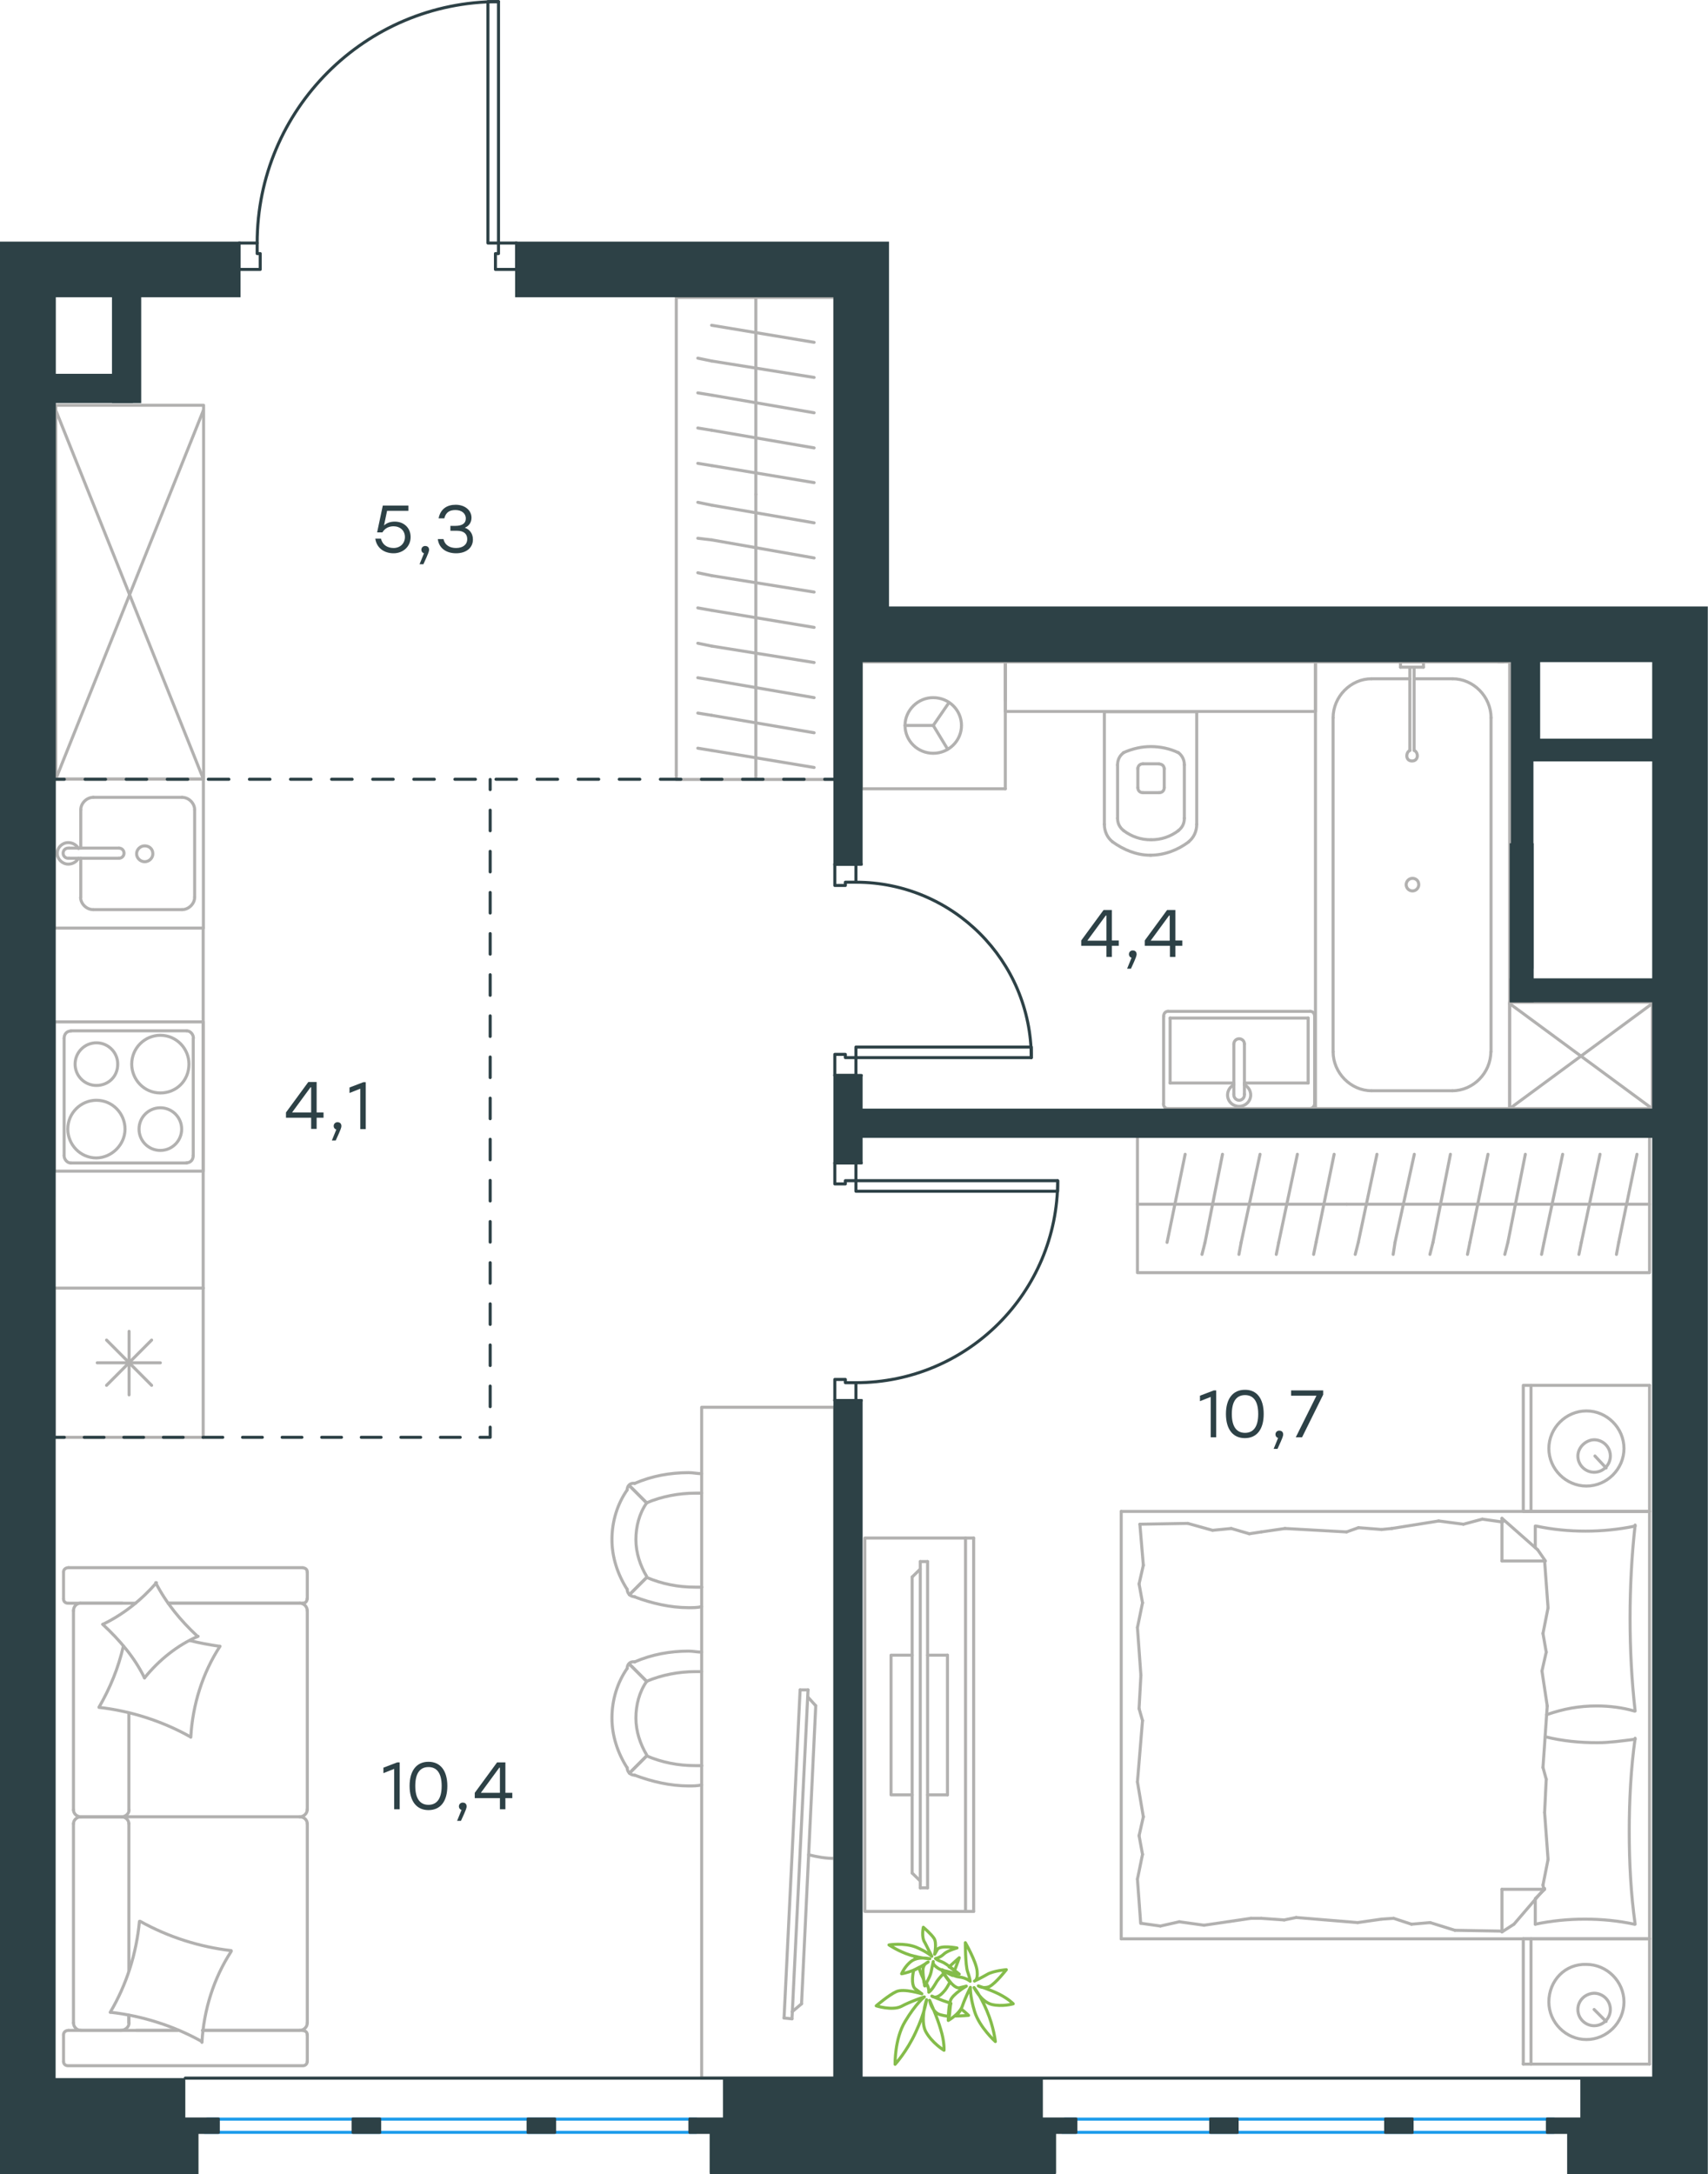 <?xml version="1.0" encoding="utf-8"?>
<!-- Generator: Adobe Illustrator 26.5.0, SVG Export Plug-In . SVG Version: 6.00 Build 0)  -->
<svg version="1.1" id="Слой_1" xmlns="http://www.w3.org/2000/svg" xmlns:xlink="http://www.w3.org/1999/xlink" x="0px" y="0px"
	 viewBox="0 0 841.5 1070.8" style="enable-background:new 0 0 841.5 1070.8;" xml:space="preserve">
<style type="text/css">
	.st0{fill:none;stroke:#B2B1B0;stroke-width:1.5;stroke-linecap:round;stroke-linejoin:round;stroke-miterlimit:22.926;}
	.st1{fill:none;stroke:#1D9CEB;stroke-width:1.5;stroke-linecap:round;stroke-linejoin:round;stroke-miterlimit:22.926;}
	.st2{fill:none;stroke:#2D4146;stroke-width:1.5;stroke-linecap:round;stroke-linejoin:round;stroke-miterlimit:22.926;}
	.st3{fill:none;stroke:#2D4146;stroke-width:1.5;stroke-linecap:round;stroke-linejoin:round;}
	.st4{fill:none;stroke:#2D4146;stroke-width:1.5;stroke-linecap:round;stroke-linejoin:round;stroke-dasharray:10.123,10.123;}
	.st5{fill:none;stroke:#2D4146;stroke-width:1.5;stroke-linecap:round;stroke-linejoin:round;stroke-dasharray:9.75,9.75;}
	.st6{fill:none;stroke:#2D4146;stroke-width:1.5;stroke-linecap:round;stroke-linejoin:round;stroke-dasharray:10.13,10.13;}
	.st7{fill:#2D4146;}
	.st8{fill:none;stroke:#84BC4A;stroke-width:1.5;stroke-linecap:round;stroke-linejoin:round;stroke-miterlimit:22.926;}
</style>
<g>
	<line class="st0" x1="812.7" y1="954.9" x2="812.7" y2="1016.6"/>
	<line class="st0" x1="750.5" y1="1016.6" x2="750.5" y2="954.9"/>
	<line class="st0" x1="750.5" y1="954.9" x2="812.7" y2="954.9"/>
	<line class="st0" x1="812.7" y1="1016.6" x2="750.5" y2="1016.6"/>
	<line class="st0" x1="785.4" y1="989.7" x2="791.3" y2="995.6"/>
	<line class="st0" x1="754.3" y1="1016.6" x2="754.3" y2="954.9"/>
	<path class="st0" d="M763.1,986c0,10.1,8.4,18.5,18.5,18.5c10.1,0,18.5-8.4,18.5-18.5c0-10.1-8.4-18.5-18.5-18.5
		C771.1,967.1,763.1,975.5,763.1,986z"/>
	<path class="st0" d="M777.4,989.7c0,4.6,3.8,8,8,8c4.6,0,8-3.8,8-8c0-4.6-3.8-8-8-8C781.2,981.8,777.4,985.1,777.4,989.7z"/>
	<line class="st0" x1="812.7" y1="744.4" x2="812.7" y2="954.9"/>
	<line class="st0" x1="756.4" y1="762.2" x2="756.4" y2="751.6"/>
	<line class="st0" x1="761" y1="930.5" x2="740" y2="930.5"/>
	<line class="st0" x1="756.4" y1="935.1" x2="761" y2="930.5"/>
	<line class="st0" x1="552.4" y1="744.4" x2="812.7" y2="744.4"/>
	<line class="st0" x1="740" y1="951.5" x2="740" y2="930.5"/>
	<line class="st0" x1="812.7" y1="954.9" x2="552.4" y2="954.9"/>
	<line class="st0" x1="740" y1="747.8" x2="757.6" y2="763.3"/>
	<line class="st0" x1="757.6" y1="763.3" x2="761.4" y2="768.8"/>
	<line class="st0" x1="756.4" y1="947.7" x2="756.4" y2="935.5"/>
	<line class="st0" x1="761" y1="768.8" x2="740" y2="768.8"/>
	<line class="st0" x1="761" y1="930.1" x2="745.9" y2="947.7"/>
	<line class="st0" x1="745.9" y1="947.7" x2="740" y2="951.5"/>
	<line class="st0" x1="740" y1="747.8" x2="740" y2="768.8"/>
	<line class="st0" x1="561.2" y1="841.5" x2="562.1" y2="825.1"/>
	<line class="st0" x1="563.3" y1="894.8" x2="560.4" y2="877.6"/>
	<line class="st0" x1="562.9" y1="913.3" x2="561.2" y2="904.1"/>
	<line class="st0" x1="561.2" y1="904.1" x2="563.3" y2="894.8"/>
	<line class="st0" x1="562.9" y1="847.4" x2="561.2" y2="841.5"/>
	<line class="st0" x1="560.4" y1="877.6" x2="562.9" y2="847.4"/>
	<line class="st0" x1="562" y1="947.3" x2="560.4" y2="925.5"/>
	<line class="st0" x1="560.4" y1="925.5" x2="562.9" y2="913.3"/>
	<line class="st0" x1="563.3" y1="770.9" x2="561.6" y2="750.7"/>
	<line class="st0" x1="562.9" y1="789.4" x2="561.2" y2="780.1"/>
	<line class="st0" x1="561.2" y1="780.1" x2="563.3" y2="770.9"/>
	<line class="st0" x1="562.1" y1="825.1" x2="560.4" y2="801.6"/>
	<line class="st0" x1="560.4" y1="801.6" x2="562.9" y2="789.4"/>
	<line class="st0" x1="552.4" y1="744.4" x2="552.4" y2="954.9"/>
	<path class="st0" d="M805.6,842.7c-1.7-15.1-2.5-30.2-2.5-45.8c0-15.1,0.8-30.7,2.5-45.8"/>
	<path class="st0" d="M762,844.5c8.4-2.9,15.9-4.3,24.7-4.3c6.3,0,12.6,0.8,18.5,2.5"/>
	<path class="st0" d="M805.6,751.6c-8,1.7-16.4,2.5-24.4,2.5c-8.4,0-16.4-0.8-24.4-2.5"/>
	<path class="st0" d="M805.6,856.6c-6.3,0.8-12.6,1.7-18.5,1.7c-8.8,0-17.2-0.8-25.7-2.9"/>
	<line class="st0" x1="686.6" y1="944.8" x2="680.7" y2="945.2"/>
	<line class="st0" x1="704.6" y1="946.9" x2="695.4" y2="947.7"/>
	<line class="st0" x1="695.4" y1="947.7" x2="686.6" y2="944.8"/>
	<line class="st0" x1="740" y1="951.1" x2="716.8" y2="950.7"/>
	<line class="st0" x1="716.8" y1="950.7" x2="704.6" y2="946.9"/>
	<line class="st0" x1="632.7" y1="945.6" x2="621.4" y2="944.8"/>
	<line class="st0" x1="680.7" y1="945.2" x2="668.9" y2="946.9"/>
	<line class="st0" x1="638.6" y1="944.4" x2="632.7" y2="945.6"/>
	<line class="st0" x1="668.9" y1="946.9" x2="638.6" y2="944.4"/>
	<line class="st0" x1="621.4" y1="944.8" x2="616.3" y2="944.8"/>
	<line class="st0" x1="581" y1="946.5" x2="571.7" y2="948.6"/>
	<line class="st0" x1="571.7" y1="948.6" x2="562.5" y2="947.3"/>
	<line class="st0" x1="616.3" y1="944.8" x2="593.2" y2="948.2"/>
	<line class="st0" x1="593.2" y1="948.2" x2="581" y2="946.5"/>
	<line class="st0" x1="615.5" y1="755.4" x2="621.4" y2="754.5"/>
	<line class="st0" x1="597.4" y1="753.7" x2="606.6" y2="752.8"/>
	<line class="st0" x1="606.6" y1="752.8" x2="615.5" y2="755.4"/>
	<line class="st0" x1="561.6" y1="750.7" x2="585.2" y2="750.3"/>
	<line class="st0" x1="585.2" y1="750.3" x2="597.4" y2="753.7"/>
	<line class="st0" x1="669.3" y1="752.4" x2="680.7" y2="753.3"/>
	<line class="st0" x1="621.4" y1="754.5" x2="633.1" y2="752.8"/>
	<line class="st0" x1="663.4" y1="754.5" x2="669.3" y2="752.4"/>
	<line class="st0" x1="633.1" y1="752.8" x2="663.4" y2="754.5"/>
	<line class="st0" x1="680.7" y1="753.3" x2="685.7" y2="752.8"/>
	<line class="st0" x1="739.5" y1="749.5" x2="740.4" y2="749.5"/>
	<line class="st0" x1="721" y1="750.7" x2="730.3" y2="748.2"/>
	<line class="st0" x1="730.3" y1="748.2" x2="739.5" y2="749.5"/>
	<line class="st0" x1="685.7" y1="752.8" x2="708.8" y2="749.1"/>
	<line class="st0" x1="708.8" y1="749.1" x2="721" y2="750.7"/>
	<path class="st0" d="M805.6,947.7c-2.1-15.1-2.9-30.2-2.9-45.8c0-15.1,0.8-30.7,2.9-45.8"/>
	<path class="st0" d="M756.4,947.7c8-1.7,16.4-2.5,24.4-2.5c8.4,0,16.4,0.8,24.4,2.5"/>
	<line class="st0" x1="761.8" y1="876.3" x2="761" y2="892.7"/>
	<line class="st0" x1="759.7" y1="823" x2="762.3" y2="840.2"/>
	<line class="st0" x1="760.2" y1="804.5" x2="761.8" y2="813.7"/>
	<line class="st0" x1="761.8" y1="813.7" x2="759.7" y2="823"/>
	<line class="st0" x1="760.2" y1="870.5" x2="761.8" y2="876.3"/>
	<line class="st0" x1="762.3" y1="840.2" x2="760.2" y2="870.5"/>
	<line class="st0" x1="761" y1="768.8" x2="762.7" y2="791.9"/>
	<line class="st0" x1="762.7" y1="791.9" x2="760.2" y2="804.5"/>
	<line class="st0" x1="760.2" y1="928.4" x2="760.6" y2="930.5"/>
	<line class="st0" x1="761" y1="892.7" x2="762.7" y2="915.8"/>
	<line class="st0" x1="762.7" y1="915.8" x2="760.2" y2="928.4"/>
	<line class="st0" x1="812.7" y1="682.3" x2="812.7" y2="744.4"/>
	<line class="st0" x1="750.5" y1="744.4" x2="750.5" y2="682.3"/>
	<line class="st0" x1="750.9" y1="682.3" x2="812.7" y2="682.3"/>
	<line class="st0" x1="812.7" y1="744.4" x2="750.9" y2="744.4"/>
	<line class="st0" x1="785.8" y1="717.1" x2="791.3" y2="723"/>
	<line class="st0" x1="754.3" y1="744.4" x2="754.3" y2="682.3"/>
	<path class="st0" d="M763.1,713.4c0,10.1,8.4,18.5,18.5,18.5c10.1,0,18.5-8.4,18.5-18.5c0-10.1-8.4-18.5-18.5-18.5
		C771.5,694.9,763.1,703.3,763.1,713.4z"/>
	<path class="st0" d="M777.4,717.1c0,4.6,3.8,8,8,8c4.6,0,8-3.8,8-8c0-4.6-3.8-8-8-8C781.2,709.2,777.4,712.9,777.4,717.1z"/>
</g>
<g>
	<g>
		<line class="st0" x1="475.7" y1="941.4" x2="475.7" y2="757.5"/>
		<polyline class="st0" points="479.7,757.5 426.1,757.5 426.1,941.4 479.7,941.4 		"/>
		<line class="st0" x1="479.7" y1="941.4" x2="479.7" y2="757.5"/>
	</g>
	<g>
		<polyline class="st0" points="449.4,815.2 439,815.2 439,884 449.4,884 		"/>
		<line class="st0" x1="457" y1="884" x2="466.8" y2="884"/>
		<line class="st0" x1="466.8" y1="884" x2="466.8" y2="815.2"/>
		<line class="st0" x1="466.8" y1="815.2" x2="457" y2="815.2"/>
		<line class="st0" x1="457" y1="929.8" x2="453.4" y2="929.8"/>
		<line class="st0" x1="449.4" y1="776.7" x2="453.4" y2="772.8"/>
		<line class="st0" x1="453.4" y1="926.4" x2="449.4" y2="922.5"/>
		<line class="st0" x1="453.4" y1="769.1" x2="453.4" y2="929.8"/>
		<line class="st0" x1="457" y1="929.8" x2="457" y2="769.1"/>
		<line class="st0" x1="457" y1="769.1" x2="453.4" y2="769.1"/>
		<line class="st0" x1="449.4" y1="922.5" x2="449.4" y2="776.7"/>
	</g>
</g>
<g>
	<line class="st0" x1="560.4" y1="593.1" x2="663.5" y2="593.1"/>
	<line class="st0" x1="647.2" y1="617.8" x2="648.4" y2="611.9"/>
	<line class="st0" x1="648.4" y1="611.9" x2="657.3" y2="568.5"/>
	<line class="st0" x1="628.8" y1="617.8" x2="630" y2="611.9"/>
	<line class="st0" x1="630" y1="611.9" x2="639.2" y2="568.5"/>
	<line class="st0" x1="610.4" y1="617.8" x2="611.5" y2="611.9"/>
	<line class="st0" x1="611.5" y1="611.9" x2="620.8" y2="568.5"/>
	<line class="st0" x1="592.2" y1="617.8" x2="593.7" y2="611.9"/>
	<line class="st0" x1="593.7" y1="611.9" x2="602.3" y2="568.5"/>
	<line class="st0" x1="575" y1="611.9" x2="583.9" y2="568.5"/>
	<rect x="560.4" y="559.7" class="st0" width="252.3" height="67.1"/>
	<line class="st0" x1="663.5" y1="593.1" x2="812.7" y2="593.1"/>
	<line class="st0" x1="796.4" y1="617.8" x2="797.5" y2="611.9"/>
	<line class="st0" x1="797.5" y1="611.9" x2="806.5" y2="568.5"/>
	<line class="st0" x1="777.9" y1="617.8" x2="779.1" y2="611.9"/>
	<line class="st0" x1="779.1" y1="611.9" x2="788.3" y2="568.5"/>
	<line class="st0" x1="759.5" y1="617.8" x2="760.7" y2="611.9"/>
	<line class="st0" x1="760.7" y1="611.9" x2="769.9" y2="568.5"/>
	<line class="st0" x1="741.4" y1="617.8" x2="742.9" y2="611.9"/>
	<line class="st0" x1="742.9" y1="611.9" x2="751.5" y2="568.5"/>
	<line class="st0" x1="723" y1="617.8" x2="724.2" y2="611.9"/>
	<line class="st0" x1="724.2" y1="611.9" x2="733.1" y2="568.5"/>
	<line class="st0" x1="704.5" y1="617.8" x2="706" y2="611.9"/>
	<line class="st0" x1="706" y1="611.9" x2="714.6" y2="568.5"/>
	<line class="st0" x1="686.4" y1="617.8" x2="687.3" y2="611.9"/>
	<line class="st0" x1="687.3" y1="611.9" x2="696.8" y2="568.5"/>
	<line class="st0" x1="669.2" y1="611.9" x2="678.4" y2="568.5"/>
	<line class="st0" x1="667.7" y1="617.8" x2="669.2" y2="611.9"/>
</g>
<g>
	<rect x="345.7" y="693.1" class="st0" width="65.5" height="330.4"/>
	<path class="st0" d="M318.6,828.1c-3.7,5.3-5.3,11.7-5.3,18.1c0,6.4,2.1,12.8,5.3,18.1"/>
	<path class="st0" d="M345.7,813.7c-2.1,0-4.3-0.5-6.4-0.5c-9.1,0-18.1,1.6-26.6,5.3"/>
	<path class="st0" d="M312.7,874.3c8.5,3.2,17.6,5.3,26.6,5.3c2.1,0,4.3,0,6.4-0.5"/>
	<path class="st0" d="M345.7,823.3c-1.1,0-2.1,0-3.2,0c-8,0-16.5,1.6-24,4.8"/>
	<path class="st0" d="M318.6,864.8c7.5,3.2,15.4,4.8,24,4.8c1.1,0,2.1,0,3.2,0"/>
	<path class="st0" d="M309,821.7c-4.8,6.9-7.5,15.4-7.5,24.5c0,8.5,2.7,17,7.5,24.5"/>
	<line class="st0" x1="318.6" y1="828.1" x2="310.1" y2="819.6"/>
	<line class="st0" x1="318.6" y1="864.8" x2="310.1" y2="873.3"/>
	<line class="st0" x1="318.6" y1="828.1" x2="310.1" y2="819.6"/>
	<line class="st0" x1="318.6" y1="864.8" x2="310.1" y2="873.3"/>
	<path class="st0" d="M309,870.6c0,2.1,1.6,3.7,3.7,3.7"/>
	<path class="st0" d="M312.7,818.5c-2.1-0.4-3.7,1.1-3.7,3.2"/>
	<path class="st0" d="M318.6,740.2c-3.7,5.3-5.3,11.7-5.3,18.1c0,6.4,2.1,12.8,5.3,18.1"/>
	<path class="st0" d="M345.7,725.8c-2.1,0-4.3-0.5-6.4-0.5c-9.1,0-18.1,1.6-26.6,5.3"/>
	<path class="st0" d="M312.7,786.5c8.5,3.2,17.6,5.3,26.6,5.3c2.1,0,4.3,0,6.4-0.5"/>
	<path class="st0" d="M345.7,735.4c-1.1,0-2.1,0-3.2,0c-8,0-16.5,1.6-24,4.8"/>
	<path class="st0" d="M318.6,776.9c7.5,3.2,15.4,4.8,24,4.8c1.1,0,2.1,0,3.2,0"/>
	<path class="st0" d="M309,733.8c-4.8,6.9-7.5,15.4-7.5,24.5c0,8.5,2.7,17,7.5,24.5"/>
	<line class="st0" x1="318.6" y1="740.2" x2="310.1" y2="731.7"/>
	<line class="st0" x1="318.6" y1="776.9" x2="310.1" y2="785.4"/>
	<line class="st0" x1="318.6" y1="740.2" x2="310.1" y2="731.7"/>
	<line class="st0" x1="318.6" y1="776.9" x2="310.1" y2="785.4"/>
	<path class="st0" d="M309,782.7c0,2.1,1.6,3.7,3.7,3.7"/>
	<path class="st0" d="M312.7,730.6c-2.1-0.4-3.7,1.1-3.7,3.2"/>
</g>
<g>
	<line class="st0" x1="63.5" y1="970.4" x2="63.5" y2="898.2"/>
	<line class="st0" x1="151.4" y1="774.3" x2="151.4" y2="787.5"/>
	<line class="st0" x1="151.4" y1="793.3" x2="151.4" y2="891.4"/>
	<line class="st0" x1="87.8" y1="1000" x2="67.2" y2="1000"/>
	<line class="st0" x1="147.7" y1="1000" x2="99.8" y2="1000"/>
	<line class="st0" x1="147.7" y1="789.6" x2="82.9" y2="789.6"/>
	<line class="st0" x1="60.2" y1="894.8" x2="39.6" y2="894.8"/>
	<line class="st0" x1="63.5" y1="891.4" x2="63.5" y2="843.7"/>
	<line class="st0" x1="31.3" y1="1015.3" x2="31.3" y2="1002.2"/>
	<line class="st0" x1="39.6" y1="894.8" x2="60.2" y2="894.8"/>
	<line class="st0" x1="36.2" y1="793.3" x2="36.2" y2="891.4"/>
	<line class="st0" x1="82.9" y1="789.6" x2="149.2" y2="789.6"/>
	<line class="st0" x1="151.4" y1="898.2" x2="151.4" y2="996.3"/>
	<line class="st0" x1="151.4" y1="1002.2" x2="151.4" y2="1015.3"/>
	<line class="st0" x1="63.5" y1="996.3" x2="63.5" y2="992.6"/>
	<line class="st0" x1="33.8" y1="1000" x2="87.8" y2="1000"/>
	<line class="st0" x1="63.5" y1="996.3" x2="63.5" y2="992.6"/>
	<line class="st0" x1="39.6" y1="1000" x2="60.2" y2="1000"/>
	<line class="st0" x1="39.6" y1="894.8" x2="60.2" y2="894.8"/>
	<line class="st0" x1="36.2" y1="898.2" x2="36.2" y2="996.3"/>
	<line class="st0" x1="99.8" y1="1000" x2="149.2" y2="1000"/>
	<line class="st0" x1="33.8" y1="772.1" x2="149.2" y2="772.1"/>
	<line class="st0" x1="31.3" y1="787.5" x2="31.3" y2="774.3"/>
	<line class="st0" x1="66.8" y1="789.6" x2="33.8" y2="789.6"/>
	<line class="st0" x1="60.2" y1="894.8" x2="147.7" y2="894.8"/>
	<line class="st0" x1="60.2" y1="789.6" x2="39.6" y2="789.6"/>
	<path class="st0" d="M33.8,1000c-1.8,0-2.5,1.2-2.5,2.1"/>
	<path class="st0" d="M149.2,789.6c1.5,0,2.1-1.2,2.1-2.1"/>
	<path class="st0" d="M31.3,787.5c0,1.5,1.2,2.1,2.1,2.1"/>
	<path class="st0" d="M63.5,898.2c0-1.7-1.5-3.4-3.7-3.4"/>
	<path class="st0" d="M39.6,789.6c-1.7,0-3.4,1.5-3.4,3.7"/>
	<path class="st0" d="M36.2,996.3c0,1.8,1.5,3.7,3.7,3.7"/>
	<path class="st0" d="M151.4,898.2c0-1.7-1.5-3.4-3.7-3.4"/>
	<path class="st0" d="M39.9,894.8c-1.8,0-3.7,1.4-3.7,3.4"/>
	<path class="st0" d="M147.7,894.8c1.8,0,3.7-1.5,3.7-3.7"/>
	<path class="st0" d="M31.3,1015.3c0,1.5,1.2,2.1,2.2,2.1l115.7,0c1.5,0,2.2-1.2,2.2-2.1"/>
	<path class="st0" d="M36.2,891.4c0,1.7,1.5,3.4,3.7,3.4"/>
	<path class="st0" d="M151.4,774.3c0-1.5-1.2-2.1-2.1-2.1"/>
	<path class="st0" d="M147.7,1000c1.8,0,3.7-1.5,3.7-3.7"/>
	<path class="st0" d="M151.4,1002.2c0-1.5-1.2-2.1-2.1-2.1"/>
	<path class="st0" d="M151.4,793.3c0-1.8-1.5-3.7-3.7-3.7"/>
	<path class="st0" d="M59.5,1000c2,0,4.1-1.5,4.1-3.7"/>
	<path class="st0" d="M59.9,894.8c1.8,0,3.7-1.4,3.7-3.4"/>
	<path class="st0" d="M33.8,772.1c-1.8,0-2.5,1.2-2.5,2.1"/>
	<path class="st0" d="M69.1,946.3c13.8,7.7,29.2,12.6,44.8,14.4"/>
	<path class="st0" d="M76.7,779.5c5.2,10.1,12.3,18.7,20.6,26.4"/>
	<path class="st0" d="M97.6,805.9c-10.1,4.3-19.3,11.7-26.4,20.5"/>
	<path class="st0" d="M113.9,961.1c-8.6,13.2-13.5,28.8-14.4,44.8"/>
	<path class="st0" d="M93.6,855.3c-13.8-7.7-29.2-12.6-44.8-14.4"/>
	<path class="st0" d="M48.8,840.8c5.5-9.5,9.5-19.3,12-30.1"/>
	<path class="st0" d="M108.4,810.8c-8.6,13.2-13.5,28.8-14.4,44.8"/>
	<path class="st0" d="M99.5,1005.5c-13.8-7.7-29.2-12.6-44.8-14.4"/>
	<path class="st0" d="M54.3,991.1c8-13.5,12.9-28.8,14.4-44.8"/>
	<path class="st0" d="M71.2,826.4c-4.9-10.1-12.3-18.7-20.6-26.4"/>
	<path class="st0" d="M93.6,808c4.6,1.2,9.8,2.1,14.4,2.8"/>
	<path class="st0" d="M50.7,800c10.1-4.9,19-12,26.4-20.5"/>
</g>
<g>
	<path class="st0" d="M398.4,913.5c4.3,1.1,8.6,1.8,12.8,1.8"/>
	<line class="st0" x1="390.2" y1="994.3" x2="398.1" y2="832.3"/>
	<line class="st0" x1="394.2" y1="832.3" x2="386.3" y2="993.9"/>
	<line class="st0" x1="386.3" y1="993.9" x2="390.2" y2="994.3"/>
	<line class="st0" x1="401.9" y1="840.1" x2="394.9" y2="986.9"/>
	<line class="st0" x1="398" y1="835.8" x2="401.9" y2="840.1"/>
	<line class="st0" x1="394.9" y1="986.9" x2="390.3" y2="990.8"/>
	<line class="st0" x1="394.2" y1="832.3" x2="398.1" y2="832.3"/>
</g>
<g>
	<line class="st0" x1="100.1" y1="634.4" x2="100.1" y2="707.9"/>
	<line class="st0" x1="63.6" y1="655.7" x2="63.6" y2="687"/>
	<line class="st0" x1="52.5" y1="682.3" x2="74.7" y2="660"/>
	<line class="st0" x1="52.5" y1="660" x2="74.7" y2="682.3"/>
	<line class="st0" x1="47.9" y1="671.2" x2="79" y2="671.2"/>
	<line class="st0" x1="100.1" y1="707.9" x2="26.7" y2="707.9"/>
	<line class="st0" x1="26.7" y1="634.4" x2="26.7" y2="707.9"/>
	<line class="st0" x1="100.1" y1="634.4" x2="26.7" y2="634.4"/>
</g>
<g>
	<rect x="26.7" y="383.7" class="st0" width="73.5" height="73.4"/>
	<line class="st0" x1="58.6" y1="417.7" x2="34" y2="417.7"/>
	<line class="st0" x1="39.8" y1="422.7" x2="39.8" y2="441.9"/>
	<line class="st0" x1="95.9" y1="441.9" x2="95.9" y2="398.8"/>
	<line class="st0" x1="39.8" y1="398.8" x2="39.8" y2="417.7"/>
	<line class="st0" x1="89.7" y1="392.7" x2="45.9" y2="392.7"/>
	<line class="st0" x1="34" y1="422.7" x2="58.6" y2="422.7"/>
	<line class="st0" x1="45.9" y1="448" x2="89.7" y2="448"/>
	<path class="st0" d="M58.6,417.7L58.6,417.7c1.4,0,2.5,1.1,2.5,2.5c0,1.4-1.1,2.5-2.5,2.5"/>
	<path class="st0" d="M45.9,448c-3.3,0-6.2-2.9-6.2-6.1"/>
	<path class="st0" d="M38.7,422.7c-1.1,1.8-2.9,2.9-5.1,2.9c-2.9,0-5.4-2.5-5.4-5.3c0-2.9,2.5-5.3,5.4-5.3c2.2,0,4,1.1,5.1,2.9"/>
	<path class="st0" d="M89.7,392.7c3.3,0,6.2,2.9,6.2,6.1"/>
	<path class="st0" d="M39.8,398.8c0-3.2,2.9-6.1,6.2-6.1"/>
	<path class="st0" d="M95.9,441.9c0,3.2-2.9,6.1-6.2,6.1"/>
	<path class="st0" d="M34,422.7h-0.4c-1.4,0-2.5-1.1-2.5-2.5c0-1.4,1.1-2.5,2.5-2.5H34"/>
	<path class="st0" d="M71.3,416.6c-2.2,0-4,1.8-4,3.9c0,2.1,1.8,3.9,4,3.9c2.2,0,4-1.8,4-3.9C75.3,418,73.4,416.6,71.3,416.6z"/>
</g>
<g>
	<path class="st0" d="M58,524.1c0-5.8-4.7-10.5-10.5-10.5c-5.8,0-10.5,4.7-10.5,10.5c0,5.8,4.7,10.5,10.5,10.5
		C53.3,534.6,58,530.3,58,524.1z"/>
	<path class="st0" d="M61.6,556.1c0-7.6-6.1-14.2-14.1-14.2c-7.6,0-14.1,6.2-14.1,14.2c0,7.6,6.1,14.2,14.1,14.2
		C55.1,570.2,61.6,563.7,61.6,556.1z"/>
	<path class="st0" d="M89.5,556.1c0-5.8-4.7-10.5-10.5-10.5c-5.8,0-10.5,4.7-10.5,10.5c0,5.8,4.7,10.5,10.5,10.5
		C84.8,566.6,89.5,561.9,89.5,556.1z"/>
	<path class="st0" d="M93.1,524.1c0-7.6-6.1-14.2-14.1-14.2c-7.6,0-14.1,6.2-14.1,14.2c0,7.6,6.1,14.2,14.1,14.2
		S93.1,532.1,93.1,524.1z"/>
	<line class="st0" x1="31.6" y1="569.1" x2="31.6" y2="511.4"/>
	<line class="st0" x1="92" y1="572.8" x2="34.9" y2="572.8"/>
	<line class="st0" x1="95.2" y1="511.4" x2="95.2" y2="569.1"/>
	<line class="st0" x1="34.9" y1="507.7" x2="92" y2="507.7"/>
	<path class="st0" d="M95.2,569.1L95.2,569.1c0,2.2-1.4,3.6-3.3,3.6"/>
	<path class="st0" d="M31.6,511.4L31.6,511.4c0-2.2,1.4-3.6,3.3-3.6"/>
	<path class="st0" d="M34.9,572.8L34.9,572.8c-1.8,0-3.3-1.8-3.3-3.6"/>
	<path class="st0" d="M92,507.7L92,507.7c1.8,0,3.3,1.8,3.3,3.6"/>
	<rect x="26.7" y="503.3" class="st0" width="73.4" height="73.5"/>
</g>
<line class="st0" x1="100.1" y1="634.4" x2="100.1" y2="457"/>
<g>
	<line class="st0" x1="372.4" y1="146.5" x2="372.4" y2="243.5"/>
	<line class="st0" x1="343.8" y1="228.2" x2="350.6" y2="229.3"/>
	<line class="st0" x1="350.6" y1="229.3" x2="401.1" y2="237.7"/>
	<line class="st0" x1="343.8" y1="210.8" x2="350.6" y2="211.9"/>
	<line class="st0" x1="350.6" y1="211.9" x2="401.1" y2="220.6"/>
	<line class="st0" x1="343.8" y1="193.5" x2="350.6" y2="194.6"/>
	<line class="st0" x1="350.6" y1="194.6" x2="401.1" y2="203.3"/>
	<line class="st0" x1="343.8" y1="176.4" x2="350.6" y2="177.8"/>
	<line class="st0" x1="350.6" y1="177.8" x2="401.1" y2="185.9"/>
	<line class="st0" x1="350.6" y1="160.2" x2="401.1" y2="168.6"/>
	<rect x="333.2" y="146.5" class="st0" width="78.1" height="237.4"/>
	<line class="st0" x1="372.4" y1="243.5" x2="372.4" y2="383.9"/>
	<line class="st0" x1="343.8" y1="368.5" x2="350.6" y2="369.6"/>
	<line class="st0" x1="350.6" y1="369.6" x2="401.1" y2="378"/>
	<line class="st0" x1="343.8" y1="351.2" x2="350.6" y2="352.3"/>
	<line class="st0" x1="350.6" y1="352.3" x2="401.1" y2="360.9"/>
	<line class="st0" x1="343.8" y1="333.8" x2="350.6" y2="334.9"/>
	<line class="st0" x1="350.6" y1="334.9" x2="401.1" y2="343.6"/>
	<line class="st0" x1="343.8" y1="316.8" x2="350.6" y2="318.2"/>
	<line class="st0" x1="350.6" y1="318.2" x2="401.1" y2="326.3"/>
	<line class="st0" x1="343.8" y1="299.4" x2="350.6" y2="300.6"/>
	<line class="st0" x1="350.6" y1="300.6" x2="401.1" y2="309"/>
	<line class="st0" x1="343.8" y1="282.1" x2="350.6" y2="283.5"/>
	<line class="st0" x1="350.6" y1="283.5" x2="401.1" y2="291.6"/>
	<line class="st0" x1="343.8" y1="265.1" x2="350.6" y2="265.9"/>
	<line class="st0" x1="350.6" y1="265.9" x2="401.1" y2="274.8"/>
	<line class="st0" x1="350.6" y1="248.8" x2="401.1" y2="257.5"/>
	<line class="st0" x1="343.8" y1="247.4" x2="350.6" y2="248.8"/>
</g>
<g>
	<rect x="27.5" y="199.6" class="st0" width="72.8" height="184.1"/>
	<line class="st0" x1="27.5" y1="383.7" x2="100.2" y2="202.1"/>
	<line class="st0" x1="27.5" y1="202.1" x2="100.2" y2="383.7"/>
</g>
<g>
	<line class="st0" x1="590" y1="350.5" x2="544.1" y2="350.5"/>
	<g>
		<line class="st0" x1="589.6" y1="406" x2="589.6" y2="350.5"/>
		<line class="st0" x1="550.6" y1="376.7" x2="550.6" y2="403"/>
		<line class="st0" x1="583.5" y1="403" x2="583.5" y2="376.7"/>
		<line class="st0" x1="560.6" y1="378.3" x2="560.6" y2="387.9"/>
		<line class="st0" x1="573.6" y1="387.9" x2="573.6" y2="378.3"/>
		<line class="st0" x1="571.1" y1="376.2" x2="563.1" y2="376.2"/>
		<line class="st0" x1="544.1" y1="350.5" x2="544.1" y2="406"/>
		<line class="st0" x1="563.1" y1="390.4" x2="571.1" y2="390.4"/>
		<path class="st0" d="M548.1,414.6c5.5,4,12,6.6,18.5,6.6c0,0,0,0,0.5,0"/>
		<path class="st0" d="M563.1,376.2c-1.5,0-2.5,1-2.5,2.5"/>
		<path class="st0" d="M553.6,370.7c-2,1.5-3,3.5-3,6.1"/>
		<path class="st0" d="M560.6,387.9c0,1.5,1,2.5,2.5,2.5"/>
		<path class="st0" d="M553.6,409.1c4,3,8.5,4.5,13.5,4.5"/>
		<path class="st0" d="M571.1,390.4c1.5,0,2.5-1,2.5-2.5"/>
		<path class="st0" d="M573.6,378.8c0-1.5-1-2.5-2.5-2.5"/>
		<path class="st0" d="M583.5,376.7c0-2.5-1-4.5-3-6.1"/>
		<path class="st0" d="M580.5,370.7c-4-2-9-3-13.5-3s-9,1-13.5,3"/>
		<path class="st0" d="M580.5,409.1c2-1.5,3-3.5,3-6.1"/>
		<path class="st0" d="M566.7,421.2L566.7,421.2c7,0,13.5-2.5,19-6.6"/>
		<path class="st0" d="M544.1,406c0,3.5,1.5,6.6,4,8.6"/>
		<path class="st0" d="M585.6,414.6c2.5-2,4-5.1,4-8.6"/>
		<path class="st0" d="M567.1,413.6L567.1,413.6c5,0,9.5-1.5,13.5-4.5"/>
		<path class="st0" d="M550.6,403c0,2.5,1,4.5,3,6.1"/>
	</g>
	<rect x="495.3" y="326" class="st0" width="152.8" height="24.4"/>
</g>
<g>
	<line class="st0" x1="644.5" y1="501.4" x2="644.5" y2="533.4"/>
	<line class="st0" x1="644.5" y1="533.4" x2="613.1" y2="533.4"/>
	<line class="st0" x1="607.9" y1="533.4" x2="576.5" y2="533.4"/>
	<line class="st0" x1="576.5" y1="501.4" x2="644.5" y2="501.4"/>
	<line class="st0" x1="576.5" y1="533.4" x2="576.5" y2="501.4"/>
	<line class="st0" x1="575.5" y1="546" x2="645.5" y2="546"/>
	<line class="st0" x1="573.3" y1="500.6" x2="573.3" y2="543.5"/>
	<line class="st0" x1="645.5" y1="498.1" x2="575.5" y2="498.1"/>
	<line class="st0" x1="647.7" y1="543.5" x2="647.7" y2="500.6"/>
	<path class="st0" d="M647.7,500.6c0-1.5-0.9-2.5-2.2-2.5"/>
	<path class="st0" d="M575.5,498.1c-1.3,0-2.2,1-2.2,2.5"/>
	<path class="st0" d="M573.2,543.5c0,1.5,0.9,2.5,2.2,2.5"/>
	<path class="st0" d="M645.5,546c0.9,0,2.2-1,2.2-2.5"/>
	<line class="st0" x1="607.9" y1="514.2" x2="607.9" y2="538.9"/>
	<line class="st0" x1="613.1" y1="538.9" x2="613.1" y2="514.2"/>
	<path class="st0" d="M607.9,514.2L607.9,514.2c0-1.4,1.1-2.6,2.6-2.6c1.4,0,2.6,1.1,2.6,2.5v0"/>
	<path class="st0" d="M613.1,534.3c1.9,0.9,3.1,2.9,3.1,5c0,3.1-2.6,5.6-5.7,5.6c-3.2,0-5.7-2.5-5.7-5.6c0-2.1,1.2-4.1,3.1-5"/>
	<path class="st0" d="M613.1,538.9c0,0.1,0,0.2,0,0.4c0,1.4-1.2,2.6-2.6,2.6c-1.4,0-2.6-1.2-2.6-2.6c0-0.1,0-0.2,0-0.4"/>
</g>
<g>
	<line class="st0" x1="697.5" y1="334.3" x2="715.6" y2="334.3"/>
	<line class="st0" x1="675.7" y1="334.3" x2="694.6" y2="334.3"/>
	<line class="st0" x1="734.6" y1="353.5" x2="734.6" y2="518"/>
	<line class="st0" x1="715.6" y1="537.2" x2="675.7" y2="537.2"/>
	<line class="st0" x1="648.1" y1="546" x2="648.1" y2="326"/>
	<line class="st0" x1="743.8" y1="546" x2="648.1" y2="546"/>
	<line class="st0" x1="656.8" y1="518" x2="656.8" y2="353.5"/>
	<line class="st0" x1="743.8" y1="326" x2="743.8" y2="546"/>
	<line class="st0" x1="648.1" y1="326" x2="743.8" y2="326"/>
	<path class="st0" d="M715.6,537.2c10.2,0,18.9-8.8,18.9-19.2"/>
	<path class="st0" d="M675.7,334.3c-10.2,0-18.9,8.8-18.9,19.2"/>
	<path class="st0" d="M656.8,518c0,10.4,8.7,19.2,18.9,19.2"/>
	<path class="st0" d="M734.6,353.5c0-10.4-8.7-19.2-18.9-19.2"/>
	<line class="st0" x1="738.2" y1="326" x2="740.7" y2="326"/>
	<line class="st0" x1="696.7" y1="328.6" x2="696.7" y2="369.6"/>
	<line class="st0" x1="694.6" y1="369.6" x2="694.6" y2="328.6"/>
	<line class="st0" x1="690" y1="326" x2="701.3" y2="326"/>
	<line class="st0" x1="701.3" y1="326" x2="701.3" y2="328.6"/>
	<line class="st0" x1="701.3" y1="328.6" x2="690" y2="328.6"/>
	<line class="st0" x1="690" y1="328.6" x2="690" y2="326"/>
	<path class="st0" d="M694.6,369.6c-1,0.5-1.5,1.6-1.5,2.6c0,1.6,1,2.6,2.6,2.6c1.5,0,2.6-1,2.6-2.6c0-1-0.5-2.1-1.5-2.6"/>
	<path class="st0" d="M695.9,432.6c-1.7,0-3.1,1.4-3.1,3.1c0,1.7,1.4,3.1,3.1,3.1c1.7,0,3.1-1.4,3.1-3.1
		C699,433.8,697.6,432.6,695.9,432.6z"/>
</g>
<g>
	<line class="st0" x1="424.4" y1="326" x2="424.4" y2="388.5"/>
	<g>
		<line class="st0" x1="495.3" y1="388.5" x2="424.4" y2="388.5"/>
		<line class="st0" x1="495.3" y1="344.8" x2="495.3" y2="326"/>
		<line class="st0" x1="495.3" y1="388.5" x2="495.3" y2="326"/>
		<line class="st0" x1="459.8" y1="357.3" x2="467.5" y2="346.1"/>
		<line class="st0" x1="459.8" y1="357.3" x2="445.9" y2="357.3"/>
		<line class="st0" x1="459.8" y1="357.3" x2="466.9" y2="369"/>
		<path class="st0" d="M445.9,357.3c0,7.6,6.2,13.7,13.9,13.7c7.7,0,13.9-6.2,13.9-13.7c0-7.6-6.2-13.7-13.9-13.7
			C452.4,343.5,445.9,349.7,445.9,357.3z"/>
		<line class="st0" x1="495.3" y1="326" x2="424.3" y2="326"/>
	</g>
</g>
<g>
	<rect x="743.8" y="493.6" class="st0" width="70.3" height="52.4"/>
	<line class="st0" x1="743.8" y1="546" x2="814" y2="494.3"/>
	<line class="st0" x1="743.8" y1="494.3" x2="814" y2="546"/>
</g>
<line class="st1" x1="524.6" y1="1043.7" x2="765.6" y2="1043.7"/>
<line class="st1" x1="523.3" y1="1050.2" x2="765.6" y2="1050.2"/>
<line class="st1" x1="102.1" y1="1043.7" x2="343.1" y2="1043.7"/>
<line class="st1" x1="100.8" y1="1050.2" x2="343.1" y2="1050.2"/>
<path class="st2" d="M508.1,520.9c0-47.7-38.7-86.4-86.4-86.4"/>
<polygon class="st2" points="411.3,436.1 416.5,436.1 416.5,434.5 421.7,434.5 421.7,425.6 411.3,425.6 "/>
<polygon class="st2" points="411.3,529.7 421.7,529.7 421.7,520.9 416.5,520.9 416.5,519.3 411.3,519.3 "/>
<rect x="421.7" y="515.7" class="st2" width="86.4" height="5.2"/>
<polyline class="st2" points="424.3,425.6 421.7,425.6 411.3,425.6 421.7,425.6 "/>
<polyline class="st2" points="424.3,529.7 421.7,529.7 411.3,529.7 421.7,529.7 "/>
<path class="st2" d="M421.7,681c54.9,0,99.4-44.5,99.4-99.4"/>
<polygon class="st2" points="411.3,679.4 416.5,679.4 416.5,681 421.7,681 421.7,689.8 411.3,689.8 "/>
<polygon class="st2" points="411.3,572.7 421.7,572.7 421.7,581.5 416.5,581.5 416.5,583.1 411.3,583.1 "/>
<rect x="421.7" y="581.5" class="st2" width="99.4" height="5.2"/>
<polyline class="st2" points="424.3,689.8 421.7,689.8 411.3,689.8 421.7,689.8 "/>
<polyline class="st2" points="424.3,572.7 421.7,572.7 411.3,572.7 421.7,572.7 "/>
<path class="st2" d="M245.6,0.8c-65.7,0-118.9,53.2-118.9,118.9"/>
<polygon class="st2" points="128.2,132.7 128.2,124.9 126.7,124.9 126.7,119.7 117.8,119.7 117.8,132.7 "/>
<polygon class="st2" points="254.5,132.7 254.5,119.7 245.6,119.7 245.6,124.9 244.1,124.9 244.1,132.7 "/>
<rect x="240.4" y="0.8" class="st2" width="5.2" height="118.9"/>
<rect x="350.4" y="1049.2" class="st2" width="169.1" height="20.8"/>
<rect x="513.1" y="1043.7" class="st2" width="16.9" height="6.5"/>
<rect x="596.5" y="1043.7" class="st2" width="13" height="6.5"/>
<rect x="762.4" y="1043.7" class="st2" width="16.9" height="6.5"/>
<rect x="682.7" y="1043.7" class="st2" width="13" height="6.5"/>
<rect x="90.6" y="1043.7" class="st2" width="16.9" height="6.5"/>
<rect x="174" y="1043.7" class="st2" width="13" height="6.5"/>
<rect x="339.9" y="1043.7" class="st2" width="16.9" height="6.5"/>
<rect x="260.2" y="1043.7" class="st2" width="13" height="6.5"/>
<g>
	<g>
		<line class="st3" x1="26.7" y1="383.8" x2="31.7" y2="383.8"/>
		<line class="st4" x1="41.9" y1="383.8" x2="401.2" y2="383.8"/>
		<line class="st3" x1="406.3" y1="383.8" x2="411.3" y2="383.8"/>
	</g>
</g>
<g>
	<g>
		<line class="st3" x1="26.7" y1="707.9" x2="31.7" y2="707.9"/>
		<line class="st5" x1="41.5" y1="707.9" x2="231.6" y2="707.9"/>
		<polyline class="st3" points="236.5,707.9 241.5,707.9 241.5,702.9 		"/>
		<line class="st6" x1="241.5" y1="692.8" x2="241.5" y2="393.9"/>
		<line class="st3" x1="241.5" y1="388.9" x2="241.5" y2="383.9"/>
	</g>
</g>
<rect x="595.8" y="1043" class="st7" width="14.4" height="7.9"/>
<rect x="682" y="1043" class="st7" width="14.4" height="7.9"/>
<rect x="173.3" y="1043" class="st7" width="14.4" height="7.9"/>
<rect x="259.5" y="1043" class="st7" width="14.4" height="7.9"/>
<polygon class="st7" points="513.8,1023.5 425,1023.5 425,689.1 410.6,689.1 410.6,1023.5 356.2,1023.5 356.2,1043 339.3,1043 
	339.3,1050.9 349.7,1050.9 349.7,1070.8 520.2,1070.8 520.2,1050.9 530.7,1050.9 530.7,1043 513.8,1043 "/>
<g>
	<path class="st7" d="M599.2,684.8v23.1h-2.7V688l-5.3,2.1v-2.7l6.8-2.6H599.2z"/>
	<path class="st7" d="M622.6,696.4c0,7.6-3.4,11.9-9.3,11.9c-5.8,0-9.3-4.3-9.3-11.9s3.5-11.9,9.3-11.9
		C619.2,684.4,622.6,688.8,622.6,696.4z M619.9,696.4c0-6.6-2.6-9.3-6.5-9.3s-6.5,2.7-6.5,9.3s2.6,9.3,6.5,9.3
		S619.9,703,619.9,696.4z"/>
	<path class="st7" d="M629.4,713.6h-1.9l2.2-5.4c-0.8-0.2-1.3-0.9-1.3-1.7c0-1.1,0.8-1.9,1.9-1.9c0.8,0,1.9,0.4,1.9,1.9
		C632.2,707.1,632.1,707.8,629.4,713.6z"/>
	<path class="st7" d="M651.9,684.8v2.1l-10.4,21h-3.1l10.2-20.5h-12.5v-2.6H651.9z"/>
</g>
<g>
	<path class="st7" d="M196.9,868v23.1h-2.7v-19.9l-5.3,2.1v-2.7l6.8-2.6H196.9z"/>
	<path class="st7" d="M220.4,879.6c0,7.6-3.4,11.9-9.3,11.9c-5.8,0-9.3-4.3-9.3-11.9s3.5-11.9,9.3-11.9
		C216.9,867.7,220.4,872,220.4,879.6z M217.6,879.6c0-6.6-2.6-9.3-6.5-9.3s-6.5,2.7-6.5,9.3s2.6,9.3,6.5,9.3
		S217.6,886.2,217.6,879.6z"/>
	<path class="st7" d="M227.1,896.8h-1.9l2.2-5.4c-0.8-0.2-1.3-0.9-1.3-1.7c0-1.1,0.8-1.9,1.9-1.9c0.8,0,1.9,0.4,1.9,1.9
		C229.9,890.3,229.8,891,227.1,896.8z"/>
	<path class="st7" d="M252.4,885.6H249v5.5h-2.7v-5.5h-12.4V883l11-15h4.1v15h3.4V885.6z M246.3,883v-12.4H246l-9.1,12.4L246.3,883z
		"/>
</g>
<g>
	<path class="st7" d="M159.4,550.5H156v5.5h-2.7v-5.5h-12.4v-2.6l11-15h4.1v15h3.4V550.5z M153.3,547.9v-12.4H153l-9.1,12.4
		L153.3,547.9z"/>
	<path class="st7" d="M165.4,561.7h-1.9l2.2-5.4c-0.8-0.2-1.3-0.9-1.3-1.7c0-1.1,0.8-1.9,1.9-1.9c0.8,0,1.9,0.4,1.9,1.9
		C168.2,555.2,168.1,555.9,165.4,561.7z"/>
	<path class="st7" d="M180.2,533v23.1h-2.7v-19.9l-5.3,2.1v-2.7l6.8-2.6H180.2z"/>
</g>
<line class="st2" x1="91.3" y1="1023.5" x2="814" y2="1023.5"/>
<g>
	<path class="st8" d="M455.4,983.5c0,0-4.2,3.3-9.4,12c-5.3,8.6-5,21.2-5,21.2s5.8-6.3,10.2-15.9c4.5-9.6,5.3-15.9,5.3-15.9
		s-3.3,9.7-0.5,15.5c3.1,5.8,9.1,9.4,9.1,9.4s0.3-4-1.6-10.2c-1.8-6.3-5.5-14.4-5.5-14.4s1.1,5.8,5,7c1.1,0.3,2.8,0.8,4.7,0.8
		c0.3-1.8,0.3-4.5,0.8-6.3c-0.3-0.3-0.8-0.3-0.8-0.3c-4.2-1.3-8.6-3.3-8.6-3.3s2.1,2.1,5.8-2.1c1.1-1.1,2.1-2.8,3.1-4.8
		c-1.1-1.3-2.3-3.1-3.1-4.2c-1.8,1.8-3.3,3.6-4,5c-2.1,3.6-3.3,4.2-3.3,4.2s0.3-1.8-1.1-4.2c-0.5,0.8-0.8,1.1-0.8,1.1
		s-0.3-1.6-0.8-3.6c-0.8-1.6-1.6-3.3-2.1-5.5c-0.8,0.5-1.6,0.8-2.5,1.3l-0.2,0.3c-0.8,3.6-0.8,7.6,0.8,8.9l3.3,2.5
		c0,0-8.9-2.8-12.6-1.1c-3.6,1.6-9.9,7-9.9,7s7.8,2.5,12.3,0.3C448.6,985.7,455.4,983.5,455.4,983.5z M470.6,992.9
		c3.3,0,6.6-0.3,6.6-0.3s-1.6-1.6-3.6-3.1C472.6,991.1,471.9,992.1,470.6,992.9z M469.2,972.9c0.3-0.3,0.3-0.8,0.5-1.1
		c-1.1-0.3-2.5-0.8-4-1.1l-0.3,0.3C466.3,971.5,467.8,972.3,469.2,972.9z M470.3,970.5c1.3-3.3,2.3-6.3,2.3-6.3s-2.3,2.1-5,4.5
		C468.5,969.2,469.5,970,470.3,970.5z M451.7,964.5c0-0.3-0.3-0.8-0.3-0.8h-0.3c0,0.3-0.3,0.5-0.3,1.1
		C451.4,964.5,451.4,964.5,451.7,964.5z"/>
	<path class="st8" d="M478.1,978.8c0,0-0.3,4.2,2.1,12c2.5,7.8,10.2,14.7,10.2,14.7s-0.8-7.3-4.2-15.2c-3.3-7.8-6.3-11.4-6.3-11.4
		s3.3,6.8,8.6,8.3c5.3,1.3,10.7-0.3,10.7-0.3s-2.1-2.3-7-4.8c-4.9-2.4-10.2-4-10.2-4s2.5,1.6,5.5,0.3c3.1-1.6,8.3-8.3,8.3-8.3
		s-6.3,0.5-9.4,2.3c-3.1,1.8-6.3,3.3-6.3,3.3s1.8-0.3,1.3-5c-0.5-4.8-5.8-13.9-5.8-13.9s0,11,1.1,14.2c1.1,3.1,1.3,4.8,1.3,4.8
		s-2.1-1.8-5.5-2.1c-2.5-0.3-5.8-2.3-7.8-3.3c-0.3-0.3-0.8-0.3-0.8-0.3c1.1,1.8,5.8,9.7,8.9,8.9l3.3-0.8c0,0-6.8,4-7.8,7
		c-1.1,3.1-1.1,9.9-1.1,9.9s5.8-3.3,7-7.3C475.6,983.8,478.1,978.8,478.1,978.8z"/>
	<path class="st8" d="M459.1,963.5c0,0-2.1-2.1-7.8-4.5c-5.8-2.3-13.3-1.1-13.3-1.1s4.5,3.1,10.4,5c6.3,1.8,9.7,1.8,9.7,1.8
		s-5.5-1.3-8.9,1.1c-3.3,2.3-5,6.3-5,6.3s2.3-0.3,6.1-1.8c3.6-1.6,7-4,7-4s-2.1,0.8-2.5,3.1c-0.4,2.3,0.8,8.6,0.8,8.6s2.5-4,3.1-6.6
		c0.5-2.5,1.1-5.3,1.1-5.3s-0.8,1.1,2.1,3.1c2.8,2.1,10.7,3.1,10.7,3.1s-6.3-5.3-8.6-6.1c-2.3-0.8-3.1-1.6-3.1-1.6s2.1-0.3,4-2.1
		c1.8-1.8,6.6-3.1,6.6-3.1s-8.3-1.6-9.7,0.8l-1.3,2.3c0,0,1.1-5.8-0.3-7.8c-1.3-2.1-5.3-5.5-5.3-5.5s-1.1,5,0.8,7.6
		C457.2,959.8,459.1,963.5,459.1,963.5z"/>
</g>
<rect x="9.8" y="184.1" class="st7" width="55.7" height="14.4"/>
<rect x="34.5" y="163.4" transform="matrix(-1.836970e-16 1 -1 -1.836970e-16 232.966 108.322)" class="st7" width="55.7" height="14.4"/>
<polygon class="st7" points="91.3,1023.5 27.4,1023.5 27.5,198.5 27.5,198.5 27.5,184.1 27.5,184.1 27.5,146.4 65.1,146.4 
	79.5,146.4 118.5,146.4 118.5,119 0,119 0,146.4 0,146.4 0,1023.5 0,1023.5 0,1070.8 97.8,1070.8 97.8,1050.9 108.2,1050.9 
	108.2,1043 91.3,1043 "/>
<g>
	<path class="st7" d="M202.3,264.5c0,4.7-3.7,8-8.4,8c-4.4,0-8.3-2.4-9-7.2h2.8c0.7,3,3.1,4.6,6.2,4.6c3.3,0,5.6-2.3,5.6-5.4
		c0-3.2-2.4-5.3-5.6-5.3c-2.6,0-4.4,1.2-5.5,3h-2.6l2.8-13.2h12.6v2.6h-10.5l-1.5,7.2c1.3-1.2,3-1.9,5.3-1.9
		C198.8,256.9,202.3,259.8,202.3,264.5z"/>
	<path class="st7" d="M208.6,277.9h-1.9l2.2-5.4c-0.8-0.2-1.3-0.9-1.3-1.7c0-1.1,0.8-1.9,1.9-1.9c0.8,0,1.9,0.4,1.9,1.9
		C211.4,271.3,211.3,272.1,208.6,277.9z"/>
	<path class="st7" d="M233,265.7c0,4.2-3.4,6.8-8.3,6.8c-4.5,0-8.4-2.2-9-7h2.8c0.7,3.1,3.2,4.4,6.2,4.4c3.4,0,5.5-1.7,5.5-4.4
		c0-2.3-1.4-4.1-5.1-4.1h-3.2v-2.4h2.4c3.5,0,5.2-1.3,5.2-3.6c0-2.6-2.1-4.2-5.1-4.2c-2.8,0-4.7,1-5.5,4.1h-2.8
		c0.9-4.7,4.2-6.7,8.4-6.7c4.4,0,7.8,2.6,7.8,6.4c0,2.2-1.2,4.1-3.3,4.9C231.5,260.8,233,262.9,233,265.7z"/>
</g>
<path class="st7" d="M438,298.7V198.6v-14.4V119H253.8v27.4h156.8v279.9H425V326.1h319.4v151h11.1v-11.1v-41.8v-49.2H814v49.2v41.8
	v11.1v9.5V546H425v-16.9h-14.4v44.3H425v-13h389v463.1h-35.4v19.5h-16.9v7.9h10.4v19.9h69.3v-47.3V583.7v-14.4V378.2v-14.4v-37.7
	v-27.4H438z M814,363.8h-55.2v-37.7H814V363.8z"/>
<rect x="743.8" y="415.3" class="st7" width="11.8" height="78.3"/>
<rect x="777.1" y="448.5" transform="matrix(-1.836970e-16 1 -1 -1.836970e-16 1270.615 -295.253)" class="st7" width="11.8" height="78.3"/>
<g>
	<path class="st7" d="M551.2,465.8h-3.4v5.5h-2.7v-5.5h-12.4v-2.6l11-15h4.1v15h3.4V465.8z M545.1,463.3v-12.4h-0.3l-9.1,12.4
		L545.1,463.3z"/>
	<path class="st7" d="M557.2,477.1h-1.9l2.2-5.4c-0.8-0.2-1.3-0.9-1.3-1.7c0-1.1,0.8-1.9,1.9-1.9c0.8,0,1.9,0.4,1.9,1.9
		C560,470.5,559.9,471.3,557.2,477.1z"/>
	<path class="st7" d="M582.5,465.8h-3.4v5.5h-2.7v-5.5H564v-2.6l11-15h4.1v15h3.4V465.8z M576.3,463.3v-12.4h-0.3l-9.1,12.4
		L576.3,463.3z"/>
</g>
</svg>
